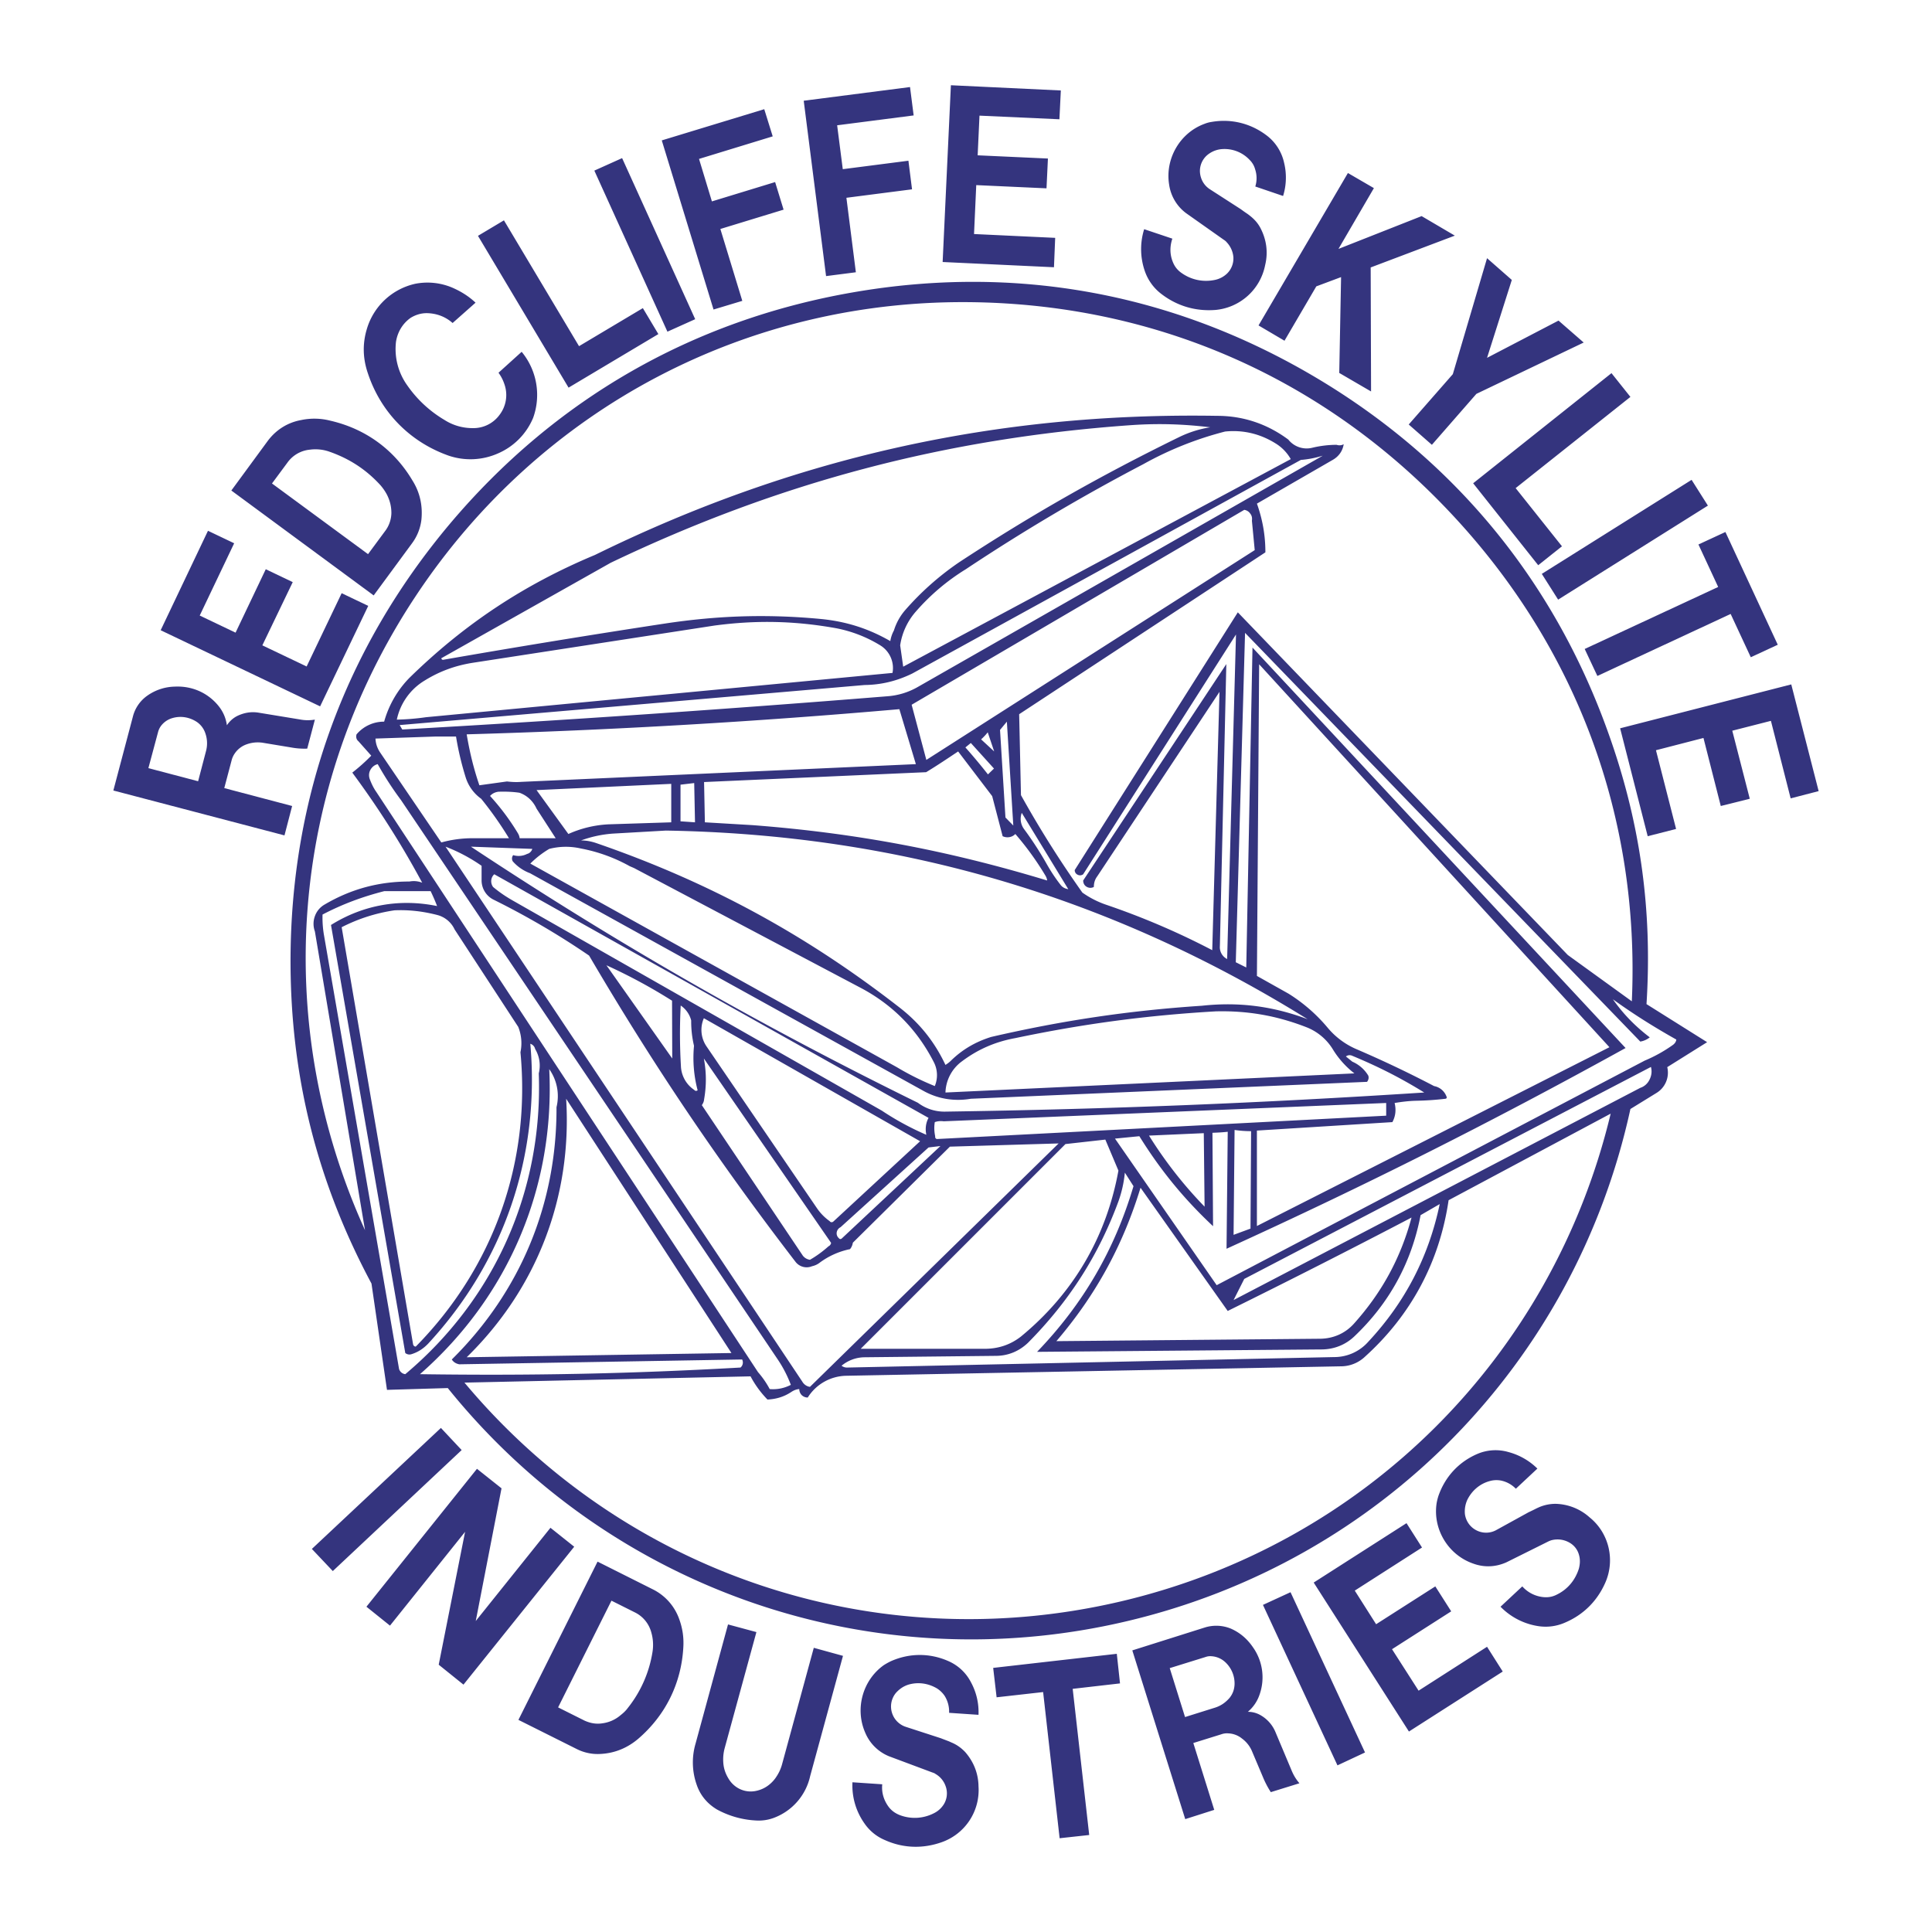 <svg xmlns="http://www.w3.org/2000/svg" width="2500" height="2500" viewBox="0 0 192.756 192.756"><g fill-rule="evenodd" clip-rule="evenodd"><path fill="#fff" d="M0 0h192.756v192.756H0V0z"/><path d="M28.986 95.843c.02-16.271 5.423-31.115 15.889-43.569C55.36 39.84 69.04 31.966 85.069 29.174c16.029-2.792 31.578-.02 45.638 8.155s24.186 20.308 29.688 35.614c3.234 8.958 4.48 17.737 3.877 27.238l6.047 3.797-3.977 2.49a2.368 2.368 0 0 1-1.064 2.57l-2.611 1.607c-5.545 25.391-24.949 45.137-50.238 51.102-25.27 5.967-51.463-3.033-67.754-23.26l-6.066.18-1.546-10.605c-5.446-10.183-8.077-20.689-8.077-32.219zm68.516-65.685c-22.718-.482-43.588 10.465-56.103 29.428-12.514 18.962-14.362 42.444-4.981 63.153L31.417 92.93a2.215 2.215 0 0 1 0-1.527c.181-.502.522-.904.984-1.165 2.631-1.546 5.403-2.29 8.456-2.29a2.282 2.282 0 0 1 1.266.12 90.058 90.058 0 0 0-6.89-10.867l-.081-.12a18.714 18.714 0 0 0 1.888-1.688l-1.285-1.446c-.201-.161-.261-.422-.181-.683A3.576 3.576 0 0 1 38.326 72a10.134 10.134 0 0 1 2.531-4.379c5.484-5.364 11.43-9.301 18.5-12.253 19.806-9.722 39.994-14.242 62.068-13.88 2.611 0 5.002.804 7.111 2.37a2.335 2.335 0 0 0 2.35.824 10.403 10.403 0 0 1 2.471-.302.855.855 0 0 0 .703-.06c-.1.663-.48 1.205-1.064 1.547l-7.592 4.379c.562 1.587.844 3.154.844 4.861l-24.566 16.15.18 8.075a104.502 104.502 0 0 0 6.127 9.722 9.294 9.294 0 0 0 2.35 1.205 74.926 74.926 0 0 1 10.607 4.54l.723-25.772-12.193 18.4c-.24.321-.342.663-.342 1.064a.718.718 0 0 1-.723-.02c-.221-.121-.342-.362-.342-.623l14.281-21.593-.643 28.142a1.32 1.32 0 0 0 .725 1.286l.883-32.381-15.246 23.924a.516.516 0 0 1-.562.04.49.49 0 0 1-.281-.462l16.271-25.711 32.922 34.188 6.389 4.62c.822-18.28-5.465-35.253-17.979-48.611-12.495-13.358-29.026-20.75-47.327-21.132zm15.428 12.253c-18.561 1.305-35.212 5.705-52.005 13.739l-16.894 9.521c0 .04.021.081.041.1.04.041.081.061.121.061a1032.6 1032.6 0 0 1 22.116-3.616c5.303-.803 10.224-.964 15.567-.462 2.511.241 4.761.944 6.95 2.209a3.32 3.32 0 0 1 .362-1.064 5.601 5.601 0 0 1 1.125-2.029 28.22 28.22 0 0 1 5.363-4.761c7.251-4.761 14.122-8.658 21.915-12.474a10.925 10.925 0 0 1 3.154-1.004c-2.673-.32-5.124-.401-7.815-.22zm9.3.643a34.117 34.117 0 0 0-8.156 3.254 196.057 196.057 0 0 0-17.716 10.485 21.569 21.569 0 0 0-4.961 4.198 6.563 6.563 0 0 0-1.587 3.395l.302 2.129 38.668-20.709a4.348 4.348 0 0 0-1.547-1.586c-1.528-.945-3.215-1.347-5.003-1.166zM39.873 72.341l.261.442a2046.274 2046.274 0 0 0 48.369-3.314 7.12 7.12 0 0 0 3.054-.924l40.416-23.08c-.744.221-1.426.361-2.189.422L91.015 67.199c-1.526.743-3.073 1.125-4.76 1.145l-46.382 3.997zm84.266-21.473L90.955 70.312l1.466 5.504 32.763-20.931-.281-2.933c.039-.261 0-.502-.162-.703a.86.86 0 0 0-.602-.381zm-52.89 11.549l-24.125 3.716c-1.728.281-3.274.844-4.761 1.768a5.994 5.994 0 0 0-2.772 3.896 23.852 23.852 0 0 0 2.913-.241l46.542-4.419a2.654 2.654 0 0 0-1.226-2.752 13.184 13.184 0 0 0-4.399-1.707c-4.137-.742-7.994-.823-12.172-.261zm54.376 3.857l-.221 31.095 3.152 1.768a16.396 16.396 0 0 1 3.918 3.414 7.683 7.683 0 0 0 2.873 2.131 112.278 112.278 0 0 1 7.732 3.676 1.641 1.641 0 0 1 1.246 1.064c.02.039.02.1 0 .141-.041.039-.08.061-.121.061-1.004.119-1.928.18-2.932.199-.744.021-1.406.102-2.131.223.162.662.102 1.305-.221 1.908l-13.518.844v9.521l35.172-17.838-34.949-38.207zm-1.406-3.133l-.924 32.863 1.045.521.621-31.918 37.223 39.954c-13.418 7.412-25.873 13.68-39.812 20.027l.119-11.672c-.521.061-1.004.082-1.525.102l.061 9.32c-2.914-2.732-5.244-5.584-7.354-8.979l-2.43.24 10.145 14.623 42.686-22.396a14.521 14.521 0 0 0 2.852-1.588c.18-.141.301-.32.32-.521-2.248-1.266-4.238-2.512-6.326-4.018 1.045 1.486 2.229 2.691 3.676 3.797a2.024 2.024 0 0 1-.943.422l-39.434-40.777zm-34.49 7.613a736.787 736.787 0 0 1-43.167 2.511c.301 1.788.683 3.375 1.266 5.082l2.752-.381c.502.06.944.08 1.446.04l39.351-1.768-1.648-5.484zM100.455 72l-.682.823.541 8.738.783.804L100.455 72zm-1.908 1.064a5.58 5.58 0 0 1-.662.703l1.305 1.205-.643-1.908zm-55.159.422l-5.926.201c.02.502.181.964.462 1.386l6.106 8.979a11.614 11.614 0 0 1 3.094-.422h3.656a35.775 35.775 0 0 0-2.772-3.937 4.131 4.131 0 0 1-1.526-2.069 29.45 29.45 0 0 1-.984-4.138h-2.11zm53.472.642l-.542.442a57.867 57.867 0 0 1 2.25 2.692l.602-.583-2.31-2.551zm-1.266.844c-1.084.723-2.069 1.386-3.193 2.069l-22.156.984.081 4.017 4.74.281c10.285.784 19.545 2.531 29.407 5.524-.02-.18-.08-.341-.18-.502a29.046 29.046 0 0 0-2.994-4.138c-.32.342-.844.422-1.266.221L98.99 79.43l-3.396-4.458zm-57.91 1.266c-.322.08-.562.281-.723.562s-.181.603-.081.904c.181.482.382.904.663 1.306l38.085 57.89a8.963 8.963 0 0 1 1.165 1.688 3.83 3.83 0 0 0 2.109-.422 12.19 12.19 0 0 0-1.346-2.592L40.014 79.833a32.32 32.32 0 0 1-2.33-3.595zm29.286 1.968l-13.438.623 3.174 4.379a11.114 11.114 0 0 1 3.997-.964l6.267-.201v-3.837zm-17.234.784c-.342.04-.623.181-.844.422a23.44 23.44 0 0 1 2.752 3.676c.101.161.181.341.201.542h3.596l-1.909-2.952c-.341-.744-.923-1.306-1.707-1.587-.703-.101-1.367-.122-2.089-.101zm52.205 2.109a1.712 1.712 0 0 0 .221 1.607 33.906 33.906 0 0 1 2.211 3.395c.441.784.883 1.467 1.445 2.189.182.241.463.382.764.422l-4.641-7.613zm-35.513 1.768l-5.263.301a11.645 11.645 0 0 0-3.194.683c.542 0 1.045.1 1.567.281 11.168 3.857 20.77 9.059 30.111 16.312 2.049 1.566 3.575 3.455 4.68 5.805.181-.121.361-.242.522-.402 1.165-1.145 2.491-1.908 4.038-2.391 7.131-1.646 13.74-2.631 21.031-3.113 3.676-.4 7.09.041 10.545 1.346-19.725-12.254-40.816-18.441-64.037-18.822zm39.873 31.276L85.873 134.57h12.473c1.307-.02 2.492-.422 3.516-1.225 5.203-4.279 8.518-9.924 9.723-16.553l-1.305-3.094-3.979.445zm-.684-.061l-10.846.32-9.682 9.582c-.04.242-.12.441-.281.643a7.627 7.627 0 0 0-3.074 1.387c-.221.16-.462.262-.723.32a1.4 1.4 0 0 1-1.627-.422c-7.733-10.062-14.202-19.645-20.609-30.572a78.498 78.498 0 0 0-9.541-5.584 2.153 2.153 0 0 1-1.186-1.889v-1.486a16.705 16.705 0 0 0-3.596-1.909l35.594 53.373c.161.279.442.48.764.521l24.807-24.284zM46.984 84.473c14.744 9.763 28.725 17.757 44.593 25.55a4.394 4.394 0 0 0 2.672.885c16.451-.242 31.416-.844 47.847-1.908-2.369-1.467-4.639-2.611-7.211-3.676a.6.6 0 0 0-.604.08l.645.521a3.453 3.453 0 0 1 1.586 1.387c.08.221.02.441-.121.623l-39.531 1.688c-1.667.281-3.294.02-4.761-.805l-39.21-21.694a4.298 4.298 0 0 1-1.727-1.185.544.544 0 0 1 .04-.623 1.84 1.84 0 0 0 1.386-.12c.261-.061.441-.262.522-.502l-6.126-.221zm7.814.221a9.496 9.496 0 0 0-1.888 1.466l36.559 20.308a26.896 26.896 0 0 0 3.796 1.889 2.83 2.83 0 0 0-.08-2.352c-1.688-3.314-4.178-5.824-7.473-7.531L63.254 86.603l-.422-.181a16.158 16.158 0 0 0-4.881-1.768 6.697 6.697 0 0 0-3.153.04zm-5.484 2.531a.924.924 0 0 0-.302.603.987.987 0 0 0 .181.663c.623.522 1.246.944 1.949 1.346l36.839 20.972a28.049 28.049 0 0 0 4.439 2.41c-.121-.584-.061-1.166.221-1.688L49.314 87.225zm-10.988 1.688c-2.189.562-4.138 1.285-6.146 2.33-.02.663.02 1.266.121 1.928l7.512 43.409a.74.74 0 0 0 .623.521c8.939-7.512 13.739-18.34 13.318-30.01a3.219 3.219 0 0 0-.362-2.432.706.706 0 0 0-.482-.521c.984 11.129-2.592 21.693-10.185 29.91-.481.502-1.024.863-1.687 1.064a.65.65 0 0 1-.603-.121l-7.412-42.705c3.214-2.008 6.87-2.651 10.585-1.888-.2-.522-.401-.984-.643-1.486h-4.639v.001zm1.045 1.908a16.92 16.92 0 0 0-5.283 1.688l7.131 41.64c.04.121.14.201.261.201 7.754-7.875 11.49-18.359 10.445-29.367a4.36 4.36 0 0 0-.221-2.531l-6.348-9.722a2.636 2.636 0 0 0-1.748-1.446c-1.425-.363-2.771-.523-4.237-.463zm21.131 5.484l6.568 9.301-.02-5.766a54.06 54.06 0 0 0-6.548-3.535zm7.413 4.017a54.548 54.548 0 0 0 .02 6.025 2.993 2.993 0 0 0 1.326 2.391c.041.061.101.08.161.102a.33.33 0 0 0 .181-.061 12.689 12.689 0 0 1-.362-4.439 10.63 10.63 0 0 1-.281-2.531 2.56 2.56 0 0 0-1.045-1.487zm53.37.582c-6.93.402-13.217 1.246-20.006 2.672-1.969.361-3.695 1.105-5.303 2.311A4.005 4.005 0 0 0 94.329 109l40.798-1.908a8.906 8.906 0 0 1-2.131-2.371 5.383 5.383 0 0 0-2.691-2.25c-2.953-1.145-5.846-1.647-9.02-1.567zm-51.061.684a2.918 2.918 0 0 0 .281 2.832l11.008 16.129a5.13 5.13 0 0 0 1.266 1.287c.04.061.101.1.161.1.081.02.141-.02.201-.061l8.658-8.014-21.575-12.273zm0 4.017c.262 1.406.262 2.711.021 4.098-.021.221-.101.381-.221.562l10.083 15.025c.181.221.422.361.703.4a10.98 10.98 0 0 0 1.848-1.346.453.453 0 0 0 .261-.342l-12.695-18.397zm94.491.844l-40.576 21.15-1.064 2.109 40.576-21.172c.422-.141.742-.441.924-.822.2-.402.259-.823.14-1.265zm-109.917.221c.583 11.75-4.058 22.678-12.896 30.432 11.008.16 21.011-.041 31.979-.662a.655.655 0 0 0 .161-.805l-28.222.482c-.321-.061-.583-.221-.743-.482 6.85-6.77 10.485-15.547 10.445-25.168a4.653 4.653 0 0 0-.724-3.797zm1.687 2.953c.603 9.781-2.913 18.941-9.923 25.791l26.414-.422-16.491-25.369zm81.814.422l-44.15 1.828a1.883 1.883 0 0 0-.884.08c-.08.48-.06.943.041 1.426-.02.061 0 .121.04.18a.17.17 0 0 0 .141.082l44.813-2.33v-1.266h-.001zm22.398 1.064l-16.17 8.637c-.904 6.146-3.736 11.449-8.338 15.607a3.499 3.499 0 0 1-2.43.965l-49.354.943a4.633 4.633 0 0 0-3.816 2.17.847.847 0 0 1-.603-.242.847.847 0 0 1-.241-.602c-.281.02-.542.121-.783.281-.723.482-1.506.723-2.391.764a10.032 10.032 0 0 1-1.687-2.311h-.101l-28.443.623c16.029 19.162 41.138 27.539 65.463 21.834 24.306-5.704 43.068-24.383 48.894-48.669zm-37.523 1.627l-.1 10.465 1.688-.623.059-9.721a11.42 11.42 0 0 1-1.647-.121zm-3.072.321l-5.465.242a42.011 42.011 0 0 0 5.545 7.09l-.08-7.332zm-27.46 1.425l-8.778 7.955c-.201.102-.342.281-.382.502s.04.443.201.584a.24.24 0 0 0 .141.1c.061 0 .121-.02.161-.061l9.843-9.221-1.186.141zm12.754 19.325l26.334-.24c1.307-.02 2.492-.543 3.355-1.508 2.791-3.113 4.66-6.547 5.744-10.584a875.897 875.897 0 0 1-18.34 9.32l-8.697-12.295c-1.767 5.766-4.458 10.707-8.396 15.307zm6.831-16.813a11.854 11.854 0 0 1-.643 2.873c-2.01 5.443-4.941 9.982-9.02 14.102-.883.842-1.988 1.305-3.213 1.305l-13.097.141a3.654 3.654 0 0 0-2.291.844.881.881 0 0 0 .542.182l48.591-1.045a4.526 4.526 0 0 0 3.414-1.527c3.676-3.938 6.025-8.477 7.131-13.738l-1.908 1.104c-.904 4.721-3.113 8.777-6.607 12.094-.926.883-2.109 1.324-3.396 1.305l-28.262.24c4.6-4.779 7.732-10.164 9.621-16.531l-.862-1.349zM67.895 78.287v3.656l1.446.1-.08-3.917-1.366.161z" fill="#34347e"/><path d="M31.115 154.537l12.875-12.072 2.069 2.209-12.855 12.072-2.089-2.209zm5.444 5.766l11.028-13.76 2.45 1.947-2.571 13.238 7.453-9.301 2.37 1.889-11.048 13.76-2.471-1.988 2.631-13.258-7.493 9.359-2.349-1.886zm19.123 10.043l2.651 1.326c.583.26 1.165.361 1.788.26a3.46 3.46 0 0 0 1.788-.803c.281-.221.522-.441.743-.744a11.957 11.957 0 0 0 2.45-5.584 4.454 4.454 0 0 0-.12-1.928 3.117 3.117 0 0 0-1.647-2.008l-2.33-1.166-5.323 10.647zm-3.958 1.246l7.895-15.789 5.524 2.771a5.281 5.281 0 0 1 2.611 2.934c.341.924.482 1.848.421 2.852-.2 3.576-1.768 6.77-4.499 9.119-1.065.904-2.31 1.426-3.696 1.508a4.633 4.633 0 0 1-2.431-.482l-5.825-2.913zm20.911-9.522l2.832.764-3.174 11.609a4.338 4.338 0 0 0-.101 1.688c.081.543.281 1.004.583 1.467.562.822 1.526 1.266 2.531 1.104.844-.141 1.546-.602 2.049-1.285.301-.422.522-.863.663-1.365l3.174-11.65 2.913.803-3.274 11.992a5.781 5.781 0 0 1-3.696 4.197 4.273 4.273 0 0 1-1.587.242 9.065 9.065 0 0 1-4.018-1.105c-.943-.562-1.646-1.385-2.008-2.43a6.692 6.692 0 0 1-.121-4.158l3.234-11.873zm12.414 15.748l2.973.201c-.081.803.141 1.566.622 2.229.281.383.663.664 1.125.844a4.178 4.178 0 0 0 3.395-.18 2.417 2.417 0 0 0 1.005-.904 2.078 2.078 0 0 0 .181-1.787 2.245 2.245 0 0 0-1.004-1.227c-.1-.08-.221-.121-.341-.16l-4.299-1.607a4.344 4.344 0 0 1-2.37-2.33c-1.065-2.391-.281-5.262 1.848-6.77.221-.141.442-.262.683-.381 1.848-.824 3.877-.844 5.745-.021a4.598 4.598 0 0 1 2.27 2.131 6.225 6.225 0 0 1 .743 3.232l-2.933-.199a2.96 2.96 0 0 0-.442-1.688 2.677 2.677 0 0 0-.763-.744c-.884-.521-1.888-.662-2.852-.381-.502.16-.904.441-1.246.822a2.122 2.122 0 0 0-.401 1.969 2.132 2.132 0 0 0 1.406 1.428l3.455 1.123.422.162.421.16.221.102c.542.221.984.541 1.386.963.843.965 1.306 2.129 1.326 3.395a5.514 5.514 0 0 1-3.635 5.584c-1.909.684-3.877.623-5.705-.201a4.64 4.64 0 0 1-2.028-1.646 6.552 6.552 0 0 1-1.208-4.119zm20.67 5.584l-1.646-14.584-4.641.523-.342-2.934 12.334-1.406.32 2.953-4.721.543 1.648 14.582-2.952.323zm12.513-12.091l2.953-.926c.604-.18 1.084-.521 1.486-.982.322-.402.482-.844.502-1.367a2.895 2.895 0 0 0-1.004-2.27 2.218 2.218 0 0 0-1.266-.521c-.221-.021-.422 0-.643.08l-3.555 1.104 1.527 4.882zm.02 10.183l-5.281-16.834 7.25-2.289a3.827 3.827 0 0 1 2.592.121c.904.4 1.627 1.023 2.189 1.848a5.179 5.179 0 0 1 .662 4.74 3.855 3.855 0 0 1-1.164 1.707c.461 0 .904.121 1.305.361a3.473 3.473 0 0 1 1.467 1.707l1.588 3.777c.199.482.441.883.783 1.285l-2.854.885a9.046 9.046 0 0 1-.762-1.447l-1.105-2.611a3.017 3.017 0 0 0-1.004-1.285 2.307 2.307 0 0 0-1.387-.521c-.24-.021-.482.02-.703.1l-2.771.863 2.088 6.67-2.893.923zm15.187-5.363l-7.434-16.01 2.752-1.266 7.432 15.99-2.75 1.286zm7.131-3.375l-9.502-14.863 9.26-5.926 1.547 2.43-6.709 4.299 2.129 3.354 5.906-3.775 1.586 2.49-5.904 3.777 2.65 4.137 6.83-4.379 1.566 2.471-9.359 5.985zm9.139-12.453l2.17-2.029a3.234 3.234 0 0 0 2.049 1.064c.502.061.965-.02 1.387-.24 1.084-.523 1.848-1.447 2.209-2.592.121-.463.141-.904.02-1.346-.16-.623-.582-1.105-1.186-1.367a2.384 2.384 0 0 0-1.586-.119c-.121.039-.221.08-.342.141l-4.117 2.049c-1.064.482-2.211.541-3.314.141-2.471-.844-4.039-3.375-3.676-5.967.039-.26.1-.502.18-.764.664-1.928 2.029-3.414 3.896-4.217a4.62 4.62 0 0 1 3.113-.182 6.47 6.47 0 0 1 2.873 1.646l-2.148 2.01a2.873 2.873 0 0 0-1.527-.824 2.458 2.458 0 0 0-1.084.061c-.965.262-1.748.924-2.211 1.828a2.801 2.801 0 0 0-.26 1.467c.1.703.521 1.305 1.164 1.627.643.32 1.387.301 2.01-.061l3.174-1.748.422-.201.4-.201.221-.1a4.17 4.17 0 0 1 1.648-.342 5.261 5.261 0 0 1 3.395 1.346c1.928 1.547 2.57 4.219 1.586 6.488-.803 1.848-2.189 3.234-4.037 4.018a4.792 4.792 0 0 1-2.592.361 6.662 6.662 0 0 1-3.837-1.947zM19.766 77.945l.784-2.993a3.009 3.009 0 0 0-.061-1.788 2.22 2.22 0 0 0-.864-1.145c-.743-.482-1.627-.623-2.47-.362a2.164 2.164 0 0 0-1.105.783 1.817 1.817 0 0 0-.281.603l-.964 3.595 4.961 1.307zm8.617 5.403l-17.074-4.479 1.949-7.372a3.642 3.642 0 0 1 1.466-2.109 4.916 4.916 0 0 1 2.731-.884c1.708-.081 3.314.623 4.379 1.968.442.562.703 1.185.804 1.888a2.67 2.67 0 0 1 1.024-.924c.703-.342 1.446-.462 2.209-.321l4.038.663c.522.101.984.101 1.507.02l-.764 2.893a7.38 7.38 0 0 1-1.627-.121l-2.792-.462a3.284 3.284 0 0 0-1.647.161 2.374 2.374 0 0 0-1.165.904 2.068 2.068 0 0 0-.301.643l-.744 2.812 6.77 1.787-.763 2.933zm3.555-12.875L16.03 62.879l4.72-9.923 2.612 1.246-3.436 7.211 3.576 1.707 3.013-6.327 2.691 1.285-3.033 6.308 4.419 2.109 3.495-7.312 2.651 1.266-4.8 10.024zm4.781-15.186l1.768-2.39a3.088 3.088 0 0 0 .562-1.708c0-.683-.161-1.306-.482-1.908a5.146 5.146 0 0 0-.603-.864c-1.426-1.567-3.093-2.651-5.102-3.354a4.188 4.188 0 0 0-1.929-.201 3.104 3.104 0 0 0-2.25 1.286l-1.547 2.089 9.583 7.05zm.563 4.118L23.081 48.939l3.656-4.982c.823-1.084 1.968-1.808 3.314-2.049a6.379 6.379 0 0 1 2.893.061c3.515.804 6.388 2.893 8.216 5.986.743 1.185 1.024 2.511.884 3.897a4.908 4.908 0 0 1-.904 2.31l-3.858 5.243zm-.683-26.575a6.504 6.504 0 0 1 4.841-4.52 6.354 6.354 0 0 1 3.716.401c.864.382 1.607.844 2.29 1.487l-2.29 2.029c-.723-.643-1.606-.964-2.571-.984-.582 0-1.104.161-1.607.462-.803.562-1.305 1.406-1.466 2.37a6.215 6.215 0 0 0 1.125 4.379 11.86 11.86 0 0 0 3.696 3.436 5.167 5.167 0 0 0 2.812.823 3.226 3.226 0 0 0 2.712-1.346 3.25 3.25 0 0 0 .482-2.993 4.103 4.103 0 0 0-.603-1.185l2.31-2.089a6.751 6.751 0 0 1 1.145 6.589 6.648 6.648 0 0 1-3.476 3.535 6.773 6.773 0 0 1-4.941.241c-3.876-1.366-6.789-4.339-8.075-8.235-.502-1.468-.542-2.934-.1-4.4zm20.127 5.845l-9.039-15.146 2.591-1.546 7.492 12.554 6.368-3.796 1.547 2.591-8.959 5.343zm9.863-5.584l-7.292-16.07 2.771-1.246 7.292 16.07-2.771 1.246zm4.6-2.21l-5.163-16.874 10.224-3.113.844 2.711-7.352 2.25 1.285 4.238 6.308-1.928.844 2.752-6.308 1.928 2.189 7.171-2.871.865zm11.228-3.335l-2.23-17.496 10.606-1.366.362 2.832-7.633.984.562 4.379 6.549-.844.361 2.853-6.548.844.944 7.432-2.973.382zm11.63-1.406l.824-17.636 10.968.522-.141 2.873-7.975-.362-.182 3.958 7.01.321-.141 2.973-7.01-.321-.221 4.881 8.096.381-.121 2.933-11.107-.523zm20.107-3.274l2.812.944c-.26.764-.26 1.567.041 2.311.18.462.461.823.863 1.104.984.703 2.17.944 3.334.703a2.482 2.482 0 0 0 1.205-.623 2.103 2.103 0 0 0 .643-1.687 2.467 2.467 0 0 0-.662-1.446c-.08-.1-.182-.181-.281-.241l-3.756-2.651a4.3 4.3 0 0 1-1.707-2.853c-.422-2.571 1.064-5.163 3.514-6.066a3.1 3.1 0 0 1 .744-.201c2.008-.341 3.977.181 5.564 1.426a4.678 4.678 0 0 1 1.646 2.652 6.183 6.183 0 0 1-.1 3.314l-2.773-.944a2.801 2.801 0 0 0-.02-1.728 2.047 2.047 0 0 0-.543-.924 3.428 3.428 0 0 0-2.67-1.085c-.502.02-.984.181-1.406.482a2.093 2.093 0 0 0-.885 1.788c.041.723.402 1.366 1.004 1.748l3.055 1.969.361.261.381.261.182.141c.461.362.822.763 1.084 1.286.582 1.145.744 2.391.441 3.636a5.566 5.566 0 0 1-4.941 4.479c-2.008.161-3.896-.402-5.482-1.647a4.828 4.828 0 0 1-1.547-2.129 6.661 6.661 0 0 1-.101-4.28zm11.41 9.602l8.918-15.206 2.592 1.506-3.535 6.066 8.297-3.273 3.312 1.948-8.395 3.174.039 12.373-3.174-1.848.182-9.562-2.471.924-3.174 5.424-2.591-1.526zm14.985 9.883l4.4-5.022 3.414-11.57 2.471 2.169-2.471 7.773 7.131-3.716 2.512 2.189-10.707 5.122-4.439 5.082-2.311-2.027zm6.428 5.865l13.801-10.987 1.889 2.37-11.451 9.1 4.621 5.805-2.371 1.888-6.489-8.176zm6.849 9.039l14.945-9.381 1.627 2.571-14.943 9.381-1.629-2.571zm4.279 7.493l13.318-6.187-1.969-4.238 2.691-1.246 5.223 11.249-2.691 1.246-2.01-4.319-13.297 6.187-1.265-2.692zm3.536 7.914l17.074-4.379 2.732 10.646-2.793.724-1.969-7.734-3.855.984 1.746 6.789-2.893.723-1.727-6.789-4.74 1.225 2.008 7.854-2.832.723-2.751-10.766z" fill="#34347e"/></g></svg>